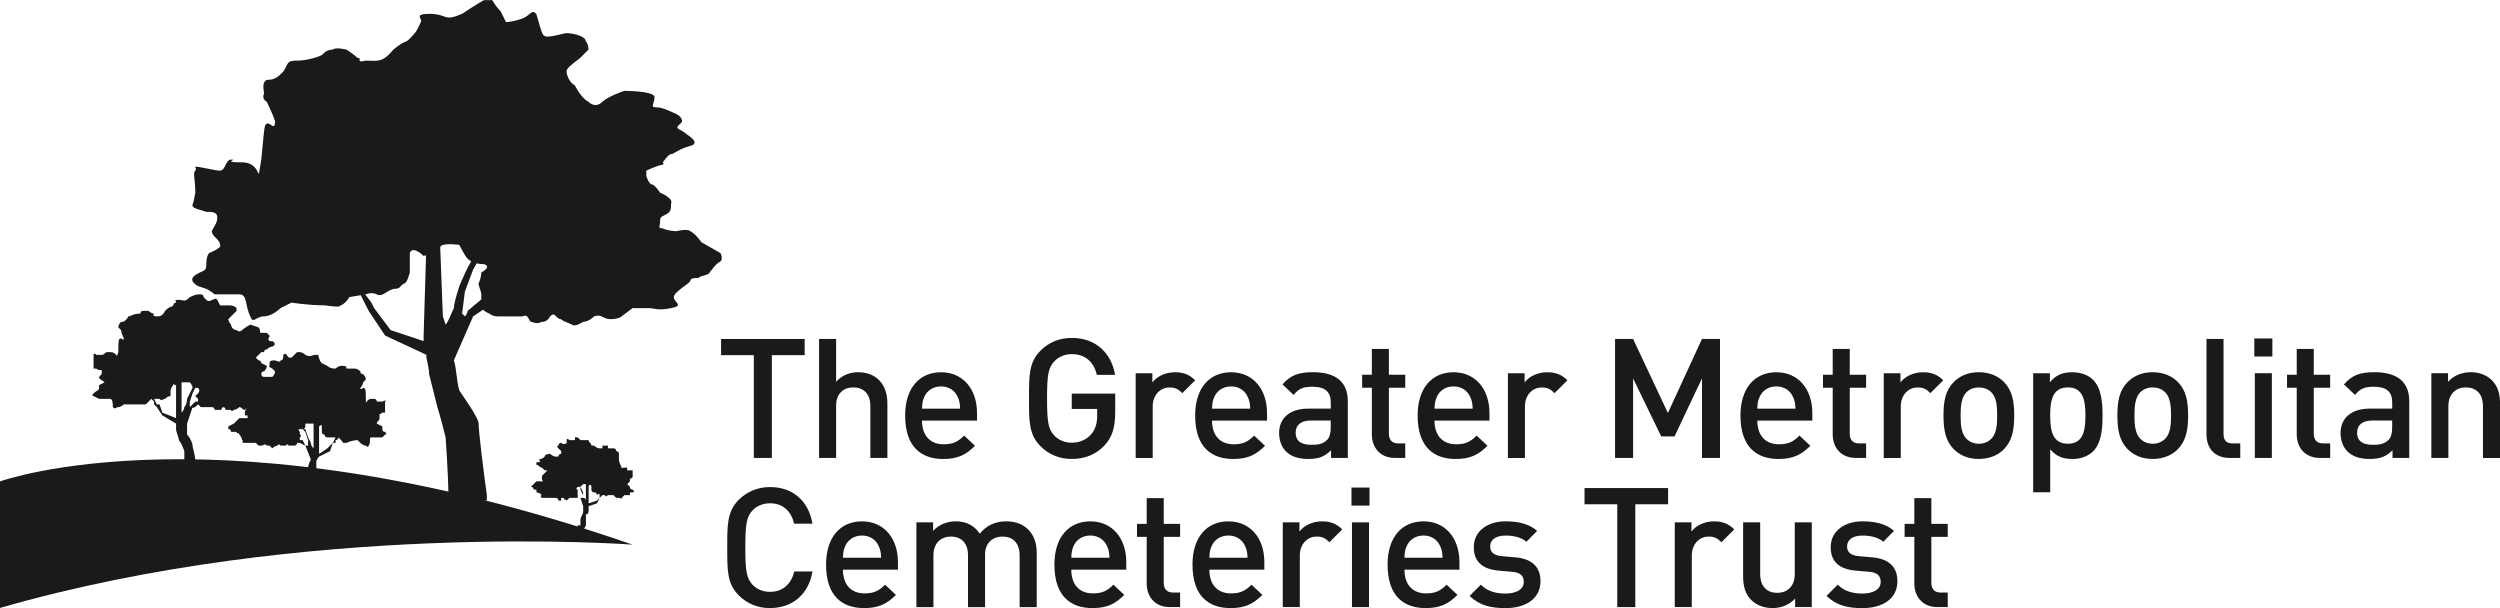 <?xml version="1.0" encoding="UTF-8"?>
<svg id="Layer_1" xmlns="http://www.w3.org/2000/svg" version="1.1" viewBox="0 0 600.07 145.96">
  <!-- Generator: Adobe Illustrator 30.0.0, SVG Export Plug-In . SVG Version: 2.1.1 Build 123)  -->
  <defs>
    <style>
      .st0 {
        fill: #1a1a1a;
      }
    </style>
  </defs>
  <g>
    <polygon class="st0" points="185.27 85.25 185.27 109.92 180.94 109.92 180.94 85.25 173.08 85.25 173.08 81.36 193.14 81.36 193.14 85.25 185.27 85.25"/>
    <path class="st0" d="M208.91,109.92v-12.48c0-3.09-1.8-4.45-4.09-4.45s-4.13,1.4-4.13,4.45v12.48h-4.09v-28.56h4.09v10.27c1.4-1.53,3.25-2.29,5.25-2.29,4.54,0,7.06,3.05,7.06,7.46v13.12h-4.09Z"/>
    <path class="st0" d="M221.31,100.94c0,3.49,1.85,5.7,5.18,5.7,2.29,0,3.49-.64,4.93-2.09l2.61,2.45c-2.09,2.09-4.05,3.17-7.62,3.17-5.1,0-9.15-2.69-9.15-10.43,0-6.58,3.41-10.39,8.63-10.39s8.62,4.01,8.62,9.79v1.81h-13.2ZM229.89,95.32c-.64-1.52-2.09-2.57-4.01-2.57s-3.41,1.04-4.05,2.57c-.4.92-.48,1.52-.52,2.77h9.15c-.04-1.25-.16-1.85-.56-2.77"/>
    <path class="st0" d="M265.12,106.91c-2.17,2.29-4.85,3.25-7.86,3.25s-5.54-1.08-7.5-3.05c-2.81-2.8-2.77-5.97-2.77-11.47s-.04-8.67,2.77-11.48c1.96-1.96,4.45-3.05,7.5-3.05,6.06,0,9.59,3.97,10.39,8.87h-4.38c-.72-3.13-2.81-4.98-6.02-4.98-1.68,0-3.21.68-4.21,1.76-1.4,1.53-1.72,3.13-1.72,8.87s.32,7.38,1.72,8.9c1,1.08,2.53,1.73,4.21,1.73,1.89,0,3.53-.72,4.66-2.01,1.04-1.21,1.44-2.65,1.44-4.49v-1.6h-6.1v-3.69h10.43v4.38c0,3.69-.68,6.06-2.57,8.06"/>
    <path class="st0" d="M283.78,94.36c-.92-.92-1.65-1.36-3.05-1.36-2.21,0-4.05,1.76-4.05,4.57v12.36h-4.09v-20.34h4.01v2.21c1.04-1.44,3.13-2.45,5.42-2.45,1.96,0,3.45.52,4.85,1.93l-3.09,3.09Z"/>
    <path class="st0" d="M290.92,100.94c0,3.49,1.85,5.7,5.18,5.7,2.29,0,3.49-.64,4.93-2.09l2.61,2.45c-2.09,2.09-4.05,3.17-7.62,3.17-5.1,0-9.15-2.69-9.15-10.43,0-6.58,3.41-10.39,8.63-10.39s8.62,4.01,8.62,9.79v1.81h-13.2ZM299.51,95.32c-.64-1.52-2.09-2.57-4.01-2.57s-3.41,1.04-4.05,2.57c-.4.92-.48,1.52-.52,2.77h9.15c-.04-1.25-.16-1.85-.56-2.77"/>
    <path class="st0" d="M319.49,109.92v-1.85c-1.48,1.48-2.89,2.09-5.41,2.09s-4.21-.6-5.46-1.85c-1.04-1.08-1.6-2.65-1.6-4.37,0-3.41,2.37-5.86,7.02-5.86h5.38v-1.44c0-2.57-1.29-3.81-4.45-3.81-2.25,0-3.33.52-4.46,1.97l-2.68-2.53c1.93-2.24,3.93-2.93,7.3-2.93,5.58,0,8.38,2.37,8.38,6.98v13.6h-4.01ZM319.41,100.94h-4.77c-2.41,0-3.65,1.08-3.65,2.93s1.16,2.89,3.73,2.89c1.57,0,2.73-.12,3.81-1.16.6-.6.88-1.57.88-3.01v-1.64Z"/>
    <path class="st0" d="M334.86,109.92c-3.81,0-5.58-2.73-5.58-5.66v-11.19h-2.33v-3.13h2.33v-6.18h4.09v6.18h3.93v3.13h-3.93v10.99c0,1.49.72,2.37,2.25,2.37h1.68v3.49h-2.45Z"/>
    <path class="st0" d="M344.32,100.94c0,3.49,1.85,5.7,5.18,5.7,2.29,0,3.49-.64,4.93-2.09l2.61,2.45c-2.09,2.09-4.05,3.17-7.62,3.17-5.1,0-9.15-2.69-9.15-10.43,0-6.58,3.41-10.39,8.62-10.39s8.62,4.01,8.62,9.79v1.81h-13.2ZM352.91,95.32c-.64-1.52-2.09-2.57-4.01-2.57s-3.41,1.04-4.05,2.57c-.4.92-.48,1.52-.52,2.77h9.15c-.04-1.25-.16-1.85-.56-2.77"/>
    <path class="st0" d="M373.13,94.36c-.92-.92-1.65-1.36-3.05-1.36-2.21,0-4.05,1.76-4.05,4.57v12.36h-4.09v-20.34h4.01v2.21c1.04-1.44,3.13-2.45,5.42-2.45,1.96,0,3.45.52,4.85,1.93l-3.09,3.09Z"/>
    <polygon class="st0" points="408.52 109.92 408.52 90.83 401.94 104.74 398.73 104.74 391.99 90.83 391.99 109.92 387.66 109.92 387.66 81.36 391.99 81.36 400.34 99.13 408.52 81.36 412.85 81.36 412.85 109.92 408.52 109.92"/>
    <path class="st0" d="M421.81,100.94c0,3.49,1.85,5.7,5.18,5.7,2.29,0,3.49-.64,4.93-2.09l2.61,2.45c-2.09,2.09-4.05,3.17-7.62,3.17-5.1,0-9.15-2.69-9.15-10.43,0-6.58,3.41-10.39,8.63-10.39s8.62,4.01,8.62,9.79v1.81h-13.2ZM430.39,95.32c-.64-1.52-2.09-2.57-4.01-2.57s-3.41,1.04-4.05,2.57c-.4.92-.48,1.52-.52,2.77h9.15c-.04-1.25-.16-1.85-.56-2.77"/>
    <path class="st0" d="M445.48,109.92c-3.81,0-5.58-2.73-5.58-5.66v-11.19h-2.33v-3.13h2.33v-6.18h4.09v6.18h3.93v3.13h-3.93v10.99c0,1.49.72,2.37,2.25,2.37h1.68v3.49h-2.45Z"/>
    <path class="st0" d="M463.34,94.36c-.92-.92-1.65-1.36-3.05-1.36-2.21,0-4.05,1.76-4.05,4.57v12.36h-4.09v-20.34h4.01v2.21c1.04-1.44,3.13-2.45,5.42-2.45,1.96,0,3.45.52,4.85,1.93l-3.09,3.09Z"/>
    <path class="st0" d="M481.06,107.76c-1.32,1.36-3.33,2.4-6.1,2.4s-4.73-1.04-6.06-2.4c-1.93-2.01-2.41-4.58-2.41-8.03s.48-5.98,2.41-7.98c1.32-1.37,3.29-2.41,6.06-2.41s4.77,1.04,6.1,2.41c1.93,2,2.41,4.57,2.41,7.98s-.48,6.02-2.41,8.03M477.98,94.16c-.76-.76-1.81-1.16-3.01-1.16s-2.21.4-2.97,1.16c-1.24,1.24-1.4,3.37-1.4,5.57s.16,4.33,1.4,5.58c.76.76,1.77,1.2,2.97,1.2s2.25-.44,3.01-1.2c1.24-1.24,1.4-3.37,1.4-5.58s-.16-4.33-1.4-5.57"/>
    <path class="st0" d="M502.37,108.36c-1.12,1.12-2.89,1.81-4.93,1.81-2.16,0-3.85-.56-5.33-2.33v10.31h-4.09v-28.56h4.01v2.17c1.53-1.85,3.17-2.41,5.38-2.41,2.05,0,3.85.68,4.97,1.8,2.05,2.05,2.29,5.5,2.29,8.59s-.24,6.58-2.29,8.63M496.35,92.99c-3.69,0-4.25,3.13-4.25,6.74s.56,6.78,4.25,6.78,4.21-3.17,4.21-6.78-.52-6.74-4.21-6.74"/>
    <path class="st0" d="M522.8,107.76c-1.32,1.36-3.33,2.4-6.1,2.4s-4.74-1.04-6.06-2.4c-1.92-2.01-2.41-4.58-2.41-8.03s.48-5.98,2.41-7.98c1.32-1.37,3.29-2.41,6.06-2.41s4.77,1.04,6.1,2.41c1.93,2,2.41,4.57,2.41,7.98s-.48,6.02-2.41,8.03M519.71,94.16c-.76-.76-1.81-1.16-3.01-1.16s-2.21.4-2.97,1.16c-1.24,1.24-1.4,3.37-1.4,5.57s.16,4.33,1.4,5.58c.76.76,1.77,1.2,2.97,1.2s2.24-.44,3.01-1.2c1.24-1.24,1.4-3.37,1.4-5.58s-.16-4.33-1.4-5.57"/>
    <path class="st0" d="M535.2,109.92c-3.89,0-5.58-2.61-5.58-5.62v-22.95h4.09v22.71c0,1.57.56,2.37,2.21,2.37h1.81v3.49h-2.53Z"/>
    <path class="st0" d="M541.1,81.24h4.33v4.33h-4.33v-4.33ZM541.22,89.58h4.09v20.34h-4.09v-20.34Z"/>
    <path class="st0" d="M556.86,109.92c-3.81,0-5.58-2.73-5.58-5.66v-11.19h-2.33v-3.13h2.33v-6.18h4.09v6.18h3.93v3.13h-3.93v10.99c0,1.49.72,2.37,2.25,2.37h1.69v3.49h-2.45Z"/>
    <path class="st0" d="M574.27,109.92v-1.85c-1.48,1.48-2.89,2.09-5.41,2.09s-4.21-.6-5.46-1.85c-1.04-1.08-1.6-2.65-1.6-4.37,0-3.41,2.37-5.86,7.02-5.86h5.38v-1.44c0-2.57-1.29-3.81-4.45-3.81-2.25,0-3.33.52-4.46,1.97l-2.68-2.53c1.93-2.24,3.93-2.93,7.3-2.93,5.58,0,8.38,2.37,8.38,6.98v13.6h-4.01ZM574.19,100.94h-4.77c-2.41,0-3.65,1.08-3.65,2.93s1.16,2.89,3.73,2.89c1.57,0,2.73-.12,3.81-1.16.6-.6.88-1.57.88-3.01v-1.64Z"/>
    <path class="st0" d="M595.98,109.92v-12.4c0-3.17-1.81-4.53-4.09-4.53s-4.21,1.4-4.21,4.53v12.4h-4.09v-20.34h4.01v2.05c1.4-1.53,3.37-2.29,5.42-2.29s3.81.68,5.02,1.85c1.57,1.53,2.04,3.45,2.04,5.74v13h-4.09Z"/>
    <path class="st0" d="M184.83,145.96c-2.97,0-5.54-1.08-7.5-3.05-2.81-2.81-2.77-5.98-2.77-11.47s-.04-8.67,2.77-11.48c1.96-1.96,4.53-3.05,7.5-3.05,5.26,0,9.19,3.09,10.19,8.78h-4.41c-.68-2.89-2.6-4.89-5.78-4.89-1.68,0-3.21.64-4.21,1.72-1.4,1.53-1.72,3.17-1.72,8.91s.32,7.38,1.72,8.91c1,1.08,2.53,1.72,4.21,1.72,3.17,0,5.13-2.01,5.82-4.89h4.37c-.96,5.69-5.02,8.78-10.19,8.78"/>
    <path class="st0" d="M202.33,136.73c0,3.49,1.85,5.7,5.18,5.7,2.29,0,3.49-.64,4.93-2.09l2.61,2.45c-2.09,2.09-4.05,3.17-7.62,3.17-5.1,0-9.15-2.69-9.15-10.43,0-6.58,3.41-10.39,8.63-10.39s8.62,4.01,8.62,9.79v1.81h-13.2ZM210.92,131.11c-.64-1.52-2.09-2.57-4.01-2.57s-3.41,1.04-4.05,2.57c-.4.92-.48,1.52-.52,2.77h9.15c-.04-1.25-.16-1.85-.56-2.77"/>
    <path class="st0" d="M244.74,145.72v-12.4c0-3.17-1.81-4.53-4.09-4.53s-4.21,1.4-4.21,4.34v12.59h-4.09v-12.4c0-3.17-1.81-4.53-4.09-4.53s-4.21,1.4-4.21,4.53v12.4h-4.09v-20.34h4.01v2.04c1.36-1.48,3.37-2.29,5.42-2.29,2.53,0,4.49,1.01,5.78,2.97,1.64-2,3.69-2.97,6.38-2.97,2.08,0,3.93.68,5.13,1.85,1.56,1.53,2.16,3.45,2.16,5.74v13h-4.09Z"/>
    <path class="st0" d="M257.14,136.73c0,3.49,1.85,5.7,5.18,5.7,2.29,0,3.49-.64,4.93-2.09l2.61,2.45c-2.09,2.09-4.05,3.17-7.62,3.17-5.1,0-9.15-2.69-9.15-10.43,0-6.58,3.41-10.39,8.63-10.39s8.62,4.01,8.62,9.79v1.81h-13.2ZM265.73,131.11c-.64-1.52-2.09-2.57-4.01-2.57s-3.41,1.04-4.05,2.57c-.4.92-.48,1.52-.52,2.77h9.15c-.04-1.25-.16-1.85-.56-2.77"/>
    <path class="st0" d="M280.82,145.72c-3.81,0-5.58-2.73-5.58-5.66v-11.19h-2.33v-3.13h2.33v-6.18h4.09v6.18h3.93v3.13h-3.93v10.99c0,1.49.72,2.37,2.25,2.37h1.68v3.49h-2.45Z"/>
    <path class="st0" d="M290.28,136.73c0,3.49,1.85,5.7,5.18,5.7,2.29,0,3.49-.64,4.93-2.09l2.61,2.45c-2.09,2.09-4.05,3.17-7.62,3.17-5.1,0-9.15-2.69-9.15-10.43,0-6.58,3.41-10.39,8.63-10.39s8.62,4.01,8.62,9.79v1.81h-13.2ZM298.87,131.11c-.64-1.52-2.09-2.57-4.01-2.57s-3.41,1.04-4.05,2.57c-.4.92-.48,1.52-.52,2.77h9.15c-.04-1.25-.16-1.85-.56-2.77"/>
    <path class="st0" d="M319.09,130.15c-.92-.92-1.65-1.36-3.05-1.36-2.21,0-4.05,1.77-4.05,4.57v12.36h-4.09v-20.34h4.01v2.21c1.04-1.44,3.13-2.45,5.42-2.45,1.96,0,3.45.52,4.85,1.93l-3.09,3.09Z"/>
    <path class="st0" d="M324.39,117.03h4.33v4.33h-4.33v-4.33ZM324.51,125.38h4.09v20.34h-4.09v-20.34Z"/>
    <path class="st0" d="M337.11,136.73c0,3.49,1.85,5.7,5.18,5.7,2.29,0,3.49-.64,4.93-2.09l2.61,2.45c-2.09,2.09-4.05,3.17-7.62,3.17-5.1,0-9.15-2.69-9.15-10.43,0-6.58,3.41-10.39,8.63-10.39s8.62,4.01,8.62,9.79v1.81h-13.2ZM345.69,131.11c-.64-1.52-2.09-2.57-4.01-2.57s-3.41,1.04-4.05,2.57c-.4.92-.48,1.52-.52,2.77h9.15c-.04-1.25-.16-1.85-.56-2.77"/>
    <path class="st0" d="M361.3,145.96c-3.33,0-6.13-.56-8.55-2.93l2.69-2.69c1.64,1.68,3.85,2.13,5.86,2.13,2.49,0,4.45-.88,4.45-2.81,0-1.37-.76-2.25-2.73-2.41l-3.25-.28c-3.81-.32-6.02-2.05-6.02-5.62,0-3.97,3.41-6.22,7.66-6.22,3.05,0,5.66.64,7.55,2.29l-2.57,2.61c-1.28-1.08-3.09-1.48-5.02-1.48-2.45,0-3.69,1.08-3.69,2.61,0,1.2.64,2.13,2.81,2.33l3.21.28c3.81.32,6.06,2.13,6.06,5.74,0,4.25-3.61,6.46-8.46,6.46"/>
    <polygon class="st0" points="392.52 121.04 392.52 145.72 388.19 145.72 388.19 121.04 380.33 121.04 380.33 117.15 400.39 117.15 400.39 121.04 392.52 121.04"/>
    <path class="st0" d="M413.18,130.15c-.92-.92-1.65-1.36-3.05-1.36-2.21,0-4.05,1.77-4.05,4.57v12.36h-4.09v-20.34h4.01v2.21c1.04-1.44,3.13-2.45,5.42-2.45,1.96,0,3.45.52,4.85,1.93l-3.09,3.09Z"/>
    <path class="st0" d="M430.88,145.72v-2.05c-1.4,1.52-3.37,2.29-5.41,2.29s-3.81-.69-5.02-1.85c-1.57-1.52-2.05-3.45-2.05-5.74v-13h4.09v12.4c0,3.17,1.81,4.53,4.09,4.53s4.21-1.4,4.21-4.53v-12.4h4.09v20.34h-4.01Z"/>
    <path class="st0" d="M446.97,145.96c-3.33,0-6.13-.56-8.55-2.93l2.69-2.69c1.64,1.68,3.85,2.13,5.86,2.13,2.49,0,4.45-.88,4.45-2.81,0-1.37-.76-2.25-2.73-2.41l-3.25-.28c-3.81-.32-6.02-2.05-6.02-5.62,0-3.97,3.41-6.22,7.66-6.22,3.05,0,5.66.64,7.54,2.29l-2.57,2.61c-1.28-1.08-3.09-1.48-5.01-1.48-2.45,0-3.69,1.08-3.69,2.61,0,1.2.64,2.13,2.81,2.33l3.21.28c3.81.32,6.06,2.13,6.06,5.74,0,4.25-3.61,6.46-8.46,6.46"/>
    <path class="st0" d="M465.07,145.72c-3.81,0-5.58-2.73-5.58-5.66v-11.19h-2.33v-3.13h2.33v-6.18h4.09v6.18h3.93v3.13h-3.93v10.99c0,1.49.72,2.37,2.25,2.37h1.68v3.49h-2.45Z"/>
  </g>
  <g>
    <path class="st0" d="M151.86,130.73s-78.57-5.94-151.86,15.19v-30.37s52.82-19.15,151.86,15.19"/>
    <path class="st0" d="M143.93,118.84h0v.66l-.66.66-1.98.66v-3.96c0-.66.66-.66.66,0v.66s0,.66.66.66.66.66.66.66c.66-.66.66,0,.66,0M140.63,119.5v.66s0-.66-.66-.66v-1.32l-.66-1.32.66-.66h.66v3.3ZM139.97,119.5h-.66l-.66-.66v-1.32s-.66,0,0-.66h.66v.66l.66,1.32v.66ZM151.86,117.52s-.66,0-.66-.66l-.66-.66.66-.66v-.66q.66,0,.66-.66v-1.32s0-.66,0,0h-1.32v-.66h-.66c-1.32,0-.66,1.32-.66,0q-.66-1.32-.66-1.98s0,.66,0,0v-1.32c0-.66-.66-.66-.66-.66q0-.66-.66-.66h-1.32v-.66h-1.32v.66h-.66q-.66,0-1.32-.66h-.66c0-.66-.66-.66-.66-1.32,0,0,.66,0,0,0h-1.98l-.66-.66h-.66v.66h-1.32s-.66-.66-.66,0v.66c-.66.66-1.32,0-1.32,0,0,0-.66,0-.66.66,0,0-.66,0,0,.66l.66.66v.66c-.66,0-.66.66-.66.66h-.66c-.66,0-1.32-.66-1.32-.66,0,0-1.32,0-1.32.66-.66.66-1.32.66-1.32.66,0,.66.66.66,0,.66h-.66v.66c.66,0,.66.66,1.32.66l.66.66h.66l-.66.66-.66.66v.66s.66,0,0,0c0,.66.66.66,0,.66h-1.32l-.66.66-.66.66c.66,0,.66.66.66.66h.66v.66s.66,0,1.32.66c0,0-.66,0,0,.66h3.3c.66,0,.66.66.66.66h.66v-.66h.66c0,.66,0,0,.66.66l.66-.66h1.98v-.66l.66.66.66,1.98v1.32c0,.66-.66,1.32-.66,1.98v1.32h-.66v1.32h1.32l.66-1.32v-2.64c.66,0,.66-.66.66-1.32v-.66l1.98-.66.66-1.32.66-.66h.66s0,.66.66,0h1.32l.66.66h.66c.66,0,.66.66.66,0l.66-.66h1.32v-.66h.66s.66,0,0-.66"/>
    <path class="st0" d="M103,89.79c0-1.32-.66-3.96-.66-3.96v-.66l-9.9-4.62-3.96-5.94-.66-1.32-1.32-2.64-1.98-1.32.66-1.32s1.98,1.32,1.98,1.98l1.98,2.64.66,1.32,3.96,5.28,7.92,2.64v-1.32l.66-21.79h3.3l.66,17.17.66,1.98c.66-.66,1.32-2.64,1.98-3.96,0-1.32,1.32-5.28,1.32-5.28,0,0,2.64-6.6,3.96-7.26.66-.66,1.98-1.32,1.98-1.32l-2.64,4.62-1.98,5.28-.66,5.28.66.66c.66-.66.66-1.32.66-1.32l3.96-3.3,3.96-2.64,1.32,1.32-3.96,3.3-3.96,2.64-4.62,10.56c.66,1.98.66,5.28,1.32,7.26,1.32,1.98,4.62,6.6,4.62,7.92,0,1.98,1.32,12.54,1.98,17.17v1.32h-9.24v-1.32c0-4.62-.66-13.86-.66-13.86,0,0-1.32-5.28-1.98-7.26l-1.98-7.92Z"/>
    <path class="st0" d="M87.81,70.65l-3.96.66s-.66,1.32-1.98,1.98c-.66,0,.66.66-3.96,0-3.96,0-7.93-.66-7.93-.66l-2.64,1.32s-1.98,1.98-3.96,1.98-2.64,1.98-3.3,0c-1.32-2.64-.66-5.28-2.64-5.28h-5.94c-.66-.66-1.98-1.32-1.98-1.32l-1.98-.66s-2.64-1.32-.66-2.64c1.98-1.32,2.64-.66,2.64-2.64s.66-2.64.66-2.64c0,0,3.3-1.32,2.64-1.98,0-1.32-1.98-1.98-1.98-3.3.66-1.32,1.32-1.98,1.32-3.3s-1.32-1.32-2.64-1.32c-1.98-.66-2.64-.66-3.3-1.32,0-1.32,0,.66.66-3.3,0-3.3-.66-4.62,0-5.28s-1.32-1.32,1.98-.66,3.3.66,3.96.66c1.32,0,1.32-2.64,2.64-2.64,1.98,0-2.64.66,2.64.66s3.3,6.6,4.62-.66c.66-6.6.66-8.58,1.32-8.58.66-.66,1.98,1.98,1.98-.66-.66-1.98-1.98-4.62-1.98-4.62,0,0-1.32-.66-.66-1.98,0-.66-.66-2.64.66-3.3,1.98,0,2.64-.66,3.96-1.98,1.32-1.98.66-2.64,3.3-2.64,1.98,0,4.62-.66,5.94-1.32.66-.66,1.32-1.32,2.64-1.32.66-.66,3.3,0,3.3,0,0,0,1.98,1.32,2.64,1.98,1.32,0-.66,1.32,1.98.66,2.64,0,3.96.66,6.6-2.64,3.3-2.64,2.64-1.32,3.96-2.64,1.98-1.98,1.98-2.64,2.64-3.96.66-.66-1.98-1.98,1.98-1.98,4.62,0,3.3,1.98,7.92,0,3.96-2.64,5.28-3.3,5.28-3.3h1.98s.66,1.32,1.98,2.64l1.32,2.64s1.32,0,3.3-.66c2.64-.66,2.64-2.64,3.96-1.32.66,1.98,1.32,5.28,1.98,5.28.66.66,4.62-.66,5.28-.66,1.32,0,4.62.66,4.62,1.98.66.66.66,1.98.66,1.98l-1.98,1.98c-2.64,1.98-3.3,2.64-3.3,3.3s.66,2.64,1.99,3.3c.66,1.32,1.98,3.3,3.3,3.96.66.66,1.98,1.32,3.3,0,1.32-1.32,5.28-2.64,5.28-2.64,0,0,6.6,0,7.26,1.33,0,1.98-1.32,2.64.66,2.64,1.32,0,3.96,1.32,3.96,1.32,0,0,1.98.66,1.98,1.98,0,.66-1.98,1.32-.66,1.98,1.32.66,1.98,1.32,1.98,1.32,0,0,3.3,1.98.66,2.64-2.64.66-3.96,1.98-4.62,1.98s-1.98,1.98-1.98,1.98c0,0,.66.66-.66.66-1.98.66-3.3,1.32-3.3,1.32v1.32s.66,1.98,1.32,1.98,1.98,1.98,1.98,1.98c0,0,3.3,1.32,2.64,2.64,0,1.32,0,1.98-1.32,2.64s-1.32.66-1.32,1.98c0,.66-.66,1.32.66,1.32,1.32.66,3.3.66,3.3.66,0,0,2.64-.66,3.3,0,1.32.66,2.64,2.64,2.64,2.64l4.62,2.64s.66,1.32,0,1.98c-1.32.66-1.98,1.98-2.64,2.64,0,.66-1.98.66-2.64,1.32-.66,0-1.98,0-1.98.66s-3.96,2.64-3.96,3.96,2.64,1.98-.66,2.64c-3.3.66-3.96,0-5.28,0h-3.96l-2.64,1.98s-.66.66-2.64.66-1.98-1.32-3.96-.66c-1.32,1.32-2.64,1.32-2.64,1.32,0,0-1.98,1.32-2.64.66-1.32-.66-1.98-.66-2.64-1.32-1.32,0-1.32-1.98-2.64-.66q-.66,1.32-1.98,1.32c-1.32.66-1.98,0-2.64,0-.66-.66-.66-1.98-1.98-1.32h-5.94c-1.32,0-1.98-.66-1.98-.66,0,0-1.98-.66-1.98-1.98v-2.64c0-.66-.66-1.98-.66-2.64.66-1.32.66-2.64.66-2.64,0,0,2.64-1.32.66-1.98-1.98,0-3.3-.66-3.96-1.32-.66-.66-1.98-3.3-1.98-3.3,0,0-4.62-.66-4.62.66-.66,1.32-3.96,1.98-3.96,1.98,0,0-2.64-2.64-3.3-.66v4.62s-.66,2.64-1.32,2.64c-1.32.66-.66,1.32-2.64,1.32-1.98.66-2.64,1.98-3.96,1.32-1.32-.66-2.64,0-2.64,0"/>
    <path class="st0" d="M80.55,104.98l-.66,1.32-1.32,1.32-1.98,1.32v-6.6s.66-.66.66,0v1.32s0,.66.66.66c0,0,0,.66.66.66h1.98ZM75.27,106.96v.66q-.66-.66-.66-1.32l-.66-1.32-.66-1.98h-.66s.66,0,.66-.66v-.66h1.98v5.28ZM73.95,106.96h-.66l-.66-1.32h-.66v-.66s.66-.66,0-.66v-.66s-.66-.66,0-.66h.66l.66.66.66,1.98v1.32ZM47.54,94.42l-.66.66.66.66v.66h-.66l-1.32,1.32v.66-1.98l.66-1.98.66-1.32h.66c.66.66,0,1.32,0,1.32M44.24,97.71s0,.66-.66,1.32v-7.26h1.98s.66.66.66,1.32l-1.32,2.64s0,1.32-.66,1.98M42.26,99.7v.66l-3.3-1.32-.66-1.98h-.66l-.66-1.32h1.32c.66.66.66,0,1.32,0q.66-.66,1.32-.66v-1.32s0-.66.66-1.32c0-.66,0,0,.66,0v7.26ZM92.43,103.66q-.66,0-.66-.66v-.66l-1.32-.66c0-.66.66-.66.66-1.32v-.66c0-.66,0,0,.66-.66h.66v-2.64s.66-.66-.66,0h-1.32s0-.66-.66-.66h-.66c-1.32,0-1.32,1.98-1.32,0s0-2.64-.66-2.64c0,0-.66.66-.66,0,.66-.66.66-1.32.66-1.32l.66-.66q0-.66-.66-1.32-.66,0-.66-.66-.66-.66-1.32-.66h-1.98q0-.66-.66-.66h-.66s-.66,0-1.32.66c0,0,.66,0,0,0q-1.32,0-1.98-.66l-1.32-.66c-.66-.66-.66-1.32-.66-1.32-.66-.66.66-.66-.66-.66s-1.32.66-2.64,0c-.66-.66-1.32-.66-1.32-.66h-.66l-.66.66-.66.66h-.66c-.66-.66-.66-1.32-1.32-.66,0,.66,0,1.32-.66,1.32,0,.66-1.32,0-1.32,0-.66,0-1.32,0-1.32.66v.66s-.66,0,.66.66l.66.66q0,.66-.66,1.32h-1.98c-.66,0-.66-.66-.66-.66q0-.66.66-.66.66-.66.66-1.32l-1.32-.66s0-.66-.66-.66l-.66-.66.66-.66.66-.66h.66s0-.66.66-.66c0,0,.66-.66,1.32-.66,1.32-.66,0-1.32,0-1.32h-.66c-.66-.66,0-.66,0-1.32l-.66-.66h-1.32c-.66,0,0-.66-.66-1.32l-1.98-.66s-1.32.66-1.98,1.32c-.66.66-1.32,0-1.32,0-.66,0-1.32-.66-1.32-1.32-.66-.66-.66-1.32-.66-1.32l1.32-1.32.66-.66v-.66c-.66-.66-1.32-.66-1.98-.66h-1.98l-.66-1.32c-.66-.66-.66,0-1.32,0-.66.66-1.32,0-1.32,0l-.66-.66c0-.66-.66-.66-.66-.66h-.66s-.66,0-1.98.66c-1.32,1.32-1.32.66-2.64.66s-.66,0-.66.66c-.66,0-.66.66-.66.66-.66.66-.66,0-1.98,1.32-.66,1.32-1.32,1.32-1.98,1.32-1.32,0-.66-.66-.66-.66-.66,0-1.32-.66-1.32-.66h-1.32s-.66,0-.66.66c-.66,0-1.32,0-2.64.66-.66,0,0,0-.66.66s-.66.66-1.32.66q-.66.66-.66,1.32l.66.66s0,.66.66,1.98c0,.66-.66,0-.66,0-.66,0-.66.66-.66,3.3-.66,1.98,0,0-1.98,0h-.66c-.66,0-.66.66-1.32.66h-1.32c-.66-.66-.66,0-.66,0v3.3h.66c.66.66,1.32,0,1.32.66s0,.66-.66,1.32c0,.66.66.66,1.32,1.32l-1.32.66v.66c0,.66-.66.66-1.32,1.32s0,.66,0,.66l1.32.66h2.64c.66,0,.66,1.32.66,1.98.66.66.66,0,1.32,0s1.32-.66,1.32-.66h5.28l.66-.66.66-.66.66.66v.66l.66.66,1.32,1.98,3.3,1.98v1.32c0,.66.66,1.98.66,2.64.66.66,1.32,2.64,1.32,2.64v3.96l2.64.66v-1.98c0-1.98-.66-3.3-.66-3.96s-.66-1.98-1.32-2.64v-2.64l1.32-3.96c0,.66,1.32-.66,1.32-.66l.66.66h2.64q.66,0,.66.66h1.32c.66,0,0,0,.66-.66q.66,0,.66.66h1.32c0,.66.66,0,.66,0,0,0,.66,0,1.32-.66.66,0,.66.66,1.32.66l.66-.66s-.66.66-.66,1.32v.66h.66v.66h-1.98l-1.32,1.32-1.32.66v.66c.66,0,.66.66.66.66h1.32c0,.66.66,0,.66.66,0,0,.66.66.66,1.32.66,0-.66.66.66.66h2.64l.66.66h.66c.66,0,.66-.66,1.32,0h.66l.66.66q.66-.66,1.32-.66s0-.66.66,0h1.32s0-.66.66,0h1.32c.66,0,.66-.66.66-.66h.66l1.32.66,1.32,3.3s-.66,1.32-.66,1.98c0,0-.66.66-.66,1.32,0,1.32,1.98.66,1.98.66v-1.32h.66v-1.98c0-.66.66-1.32.66-1.32l2.64-1.32.66-1.98h.66v-.66s.66,0,.66-.66l.66.66c.66.66,0,.66,1.32.66,1.32-.66,2.64-.66,2.64-.66l.66.66s.66.66,1.32.66c0,0,.66.66.66,0,.66-.66,0-1.98.66-1.98h2.64l.66-.66s.66,0,0-.66"/>
  </g>
</svg>